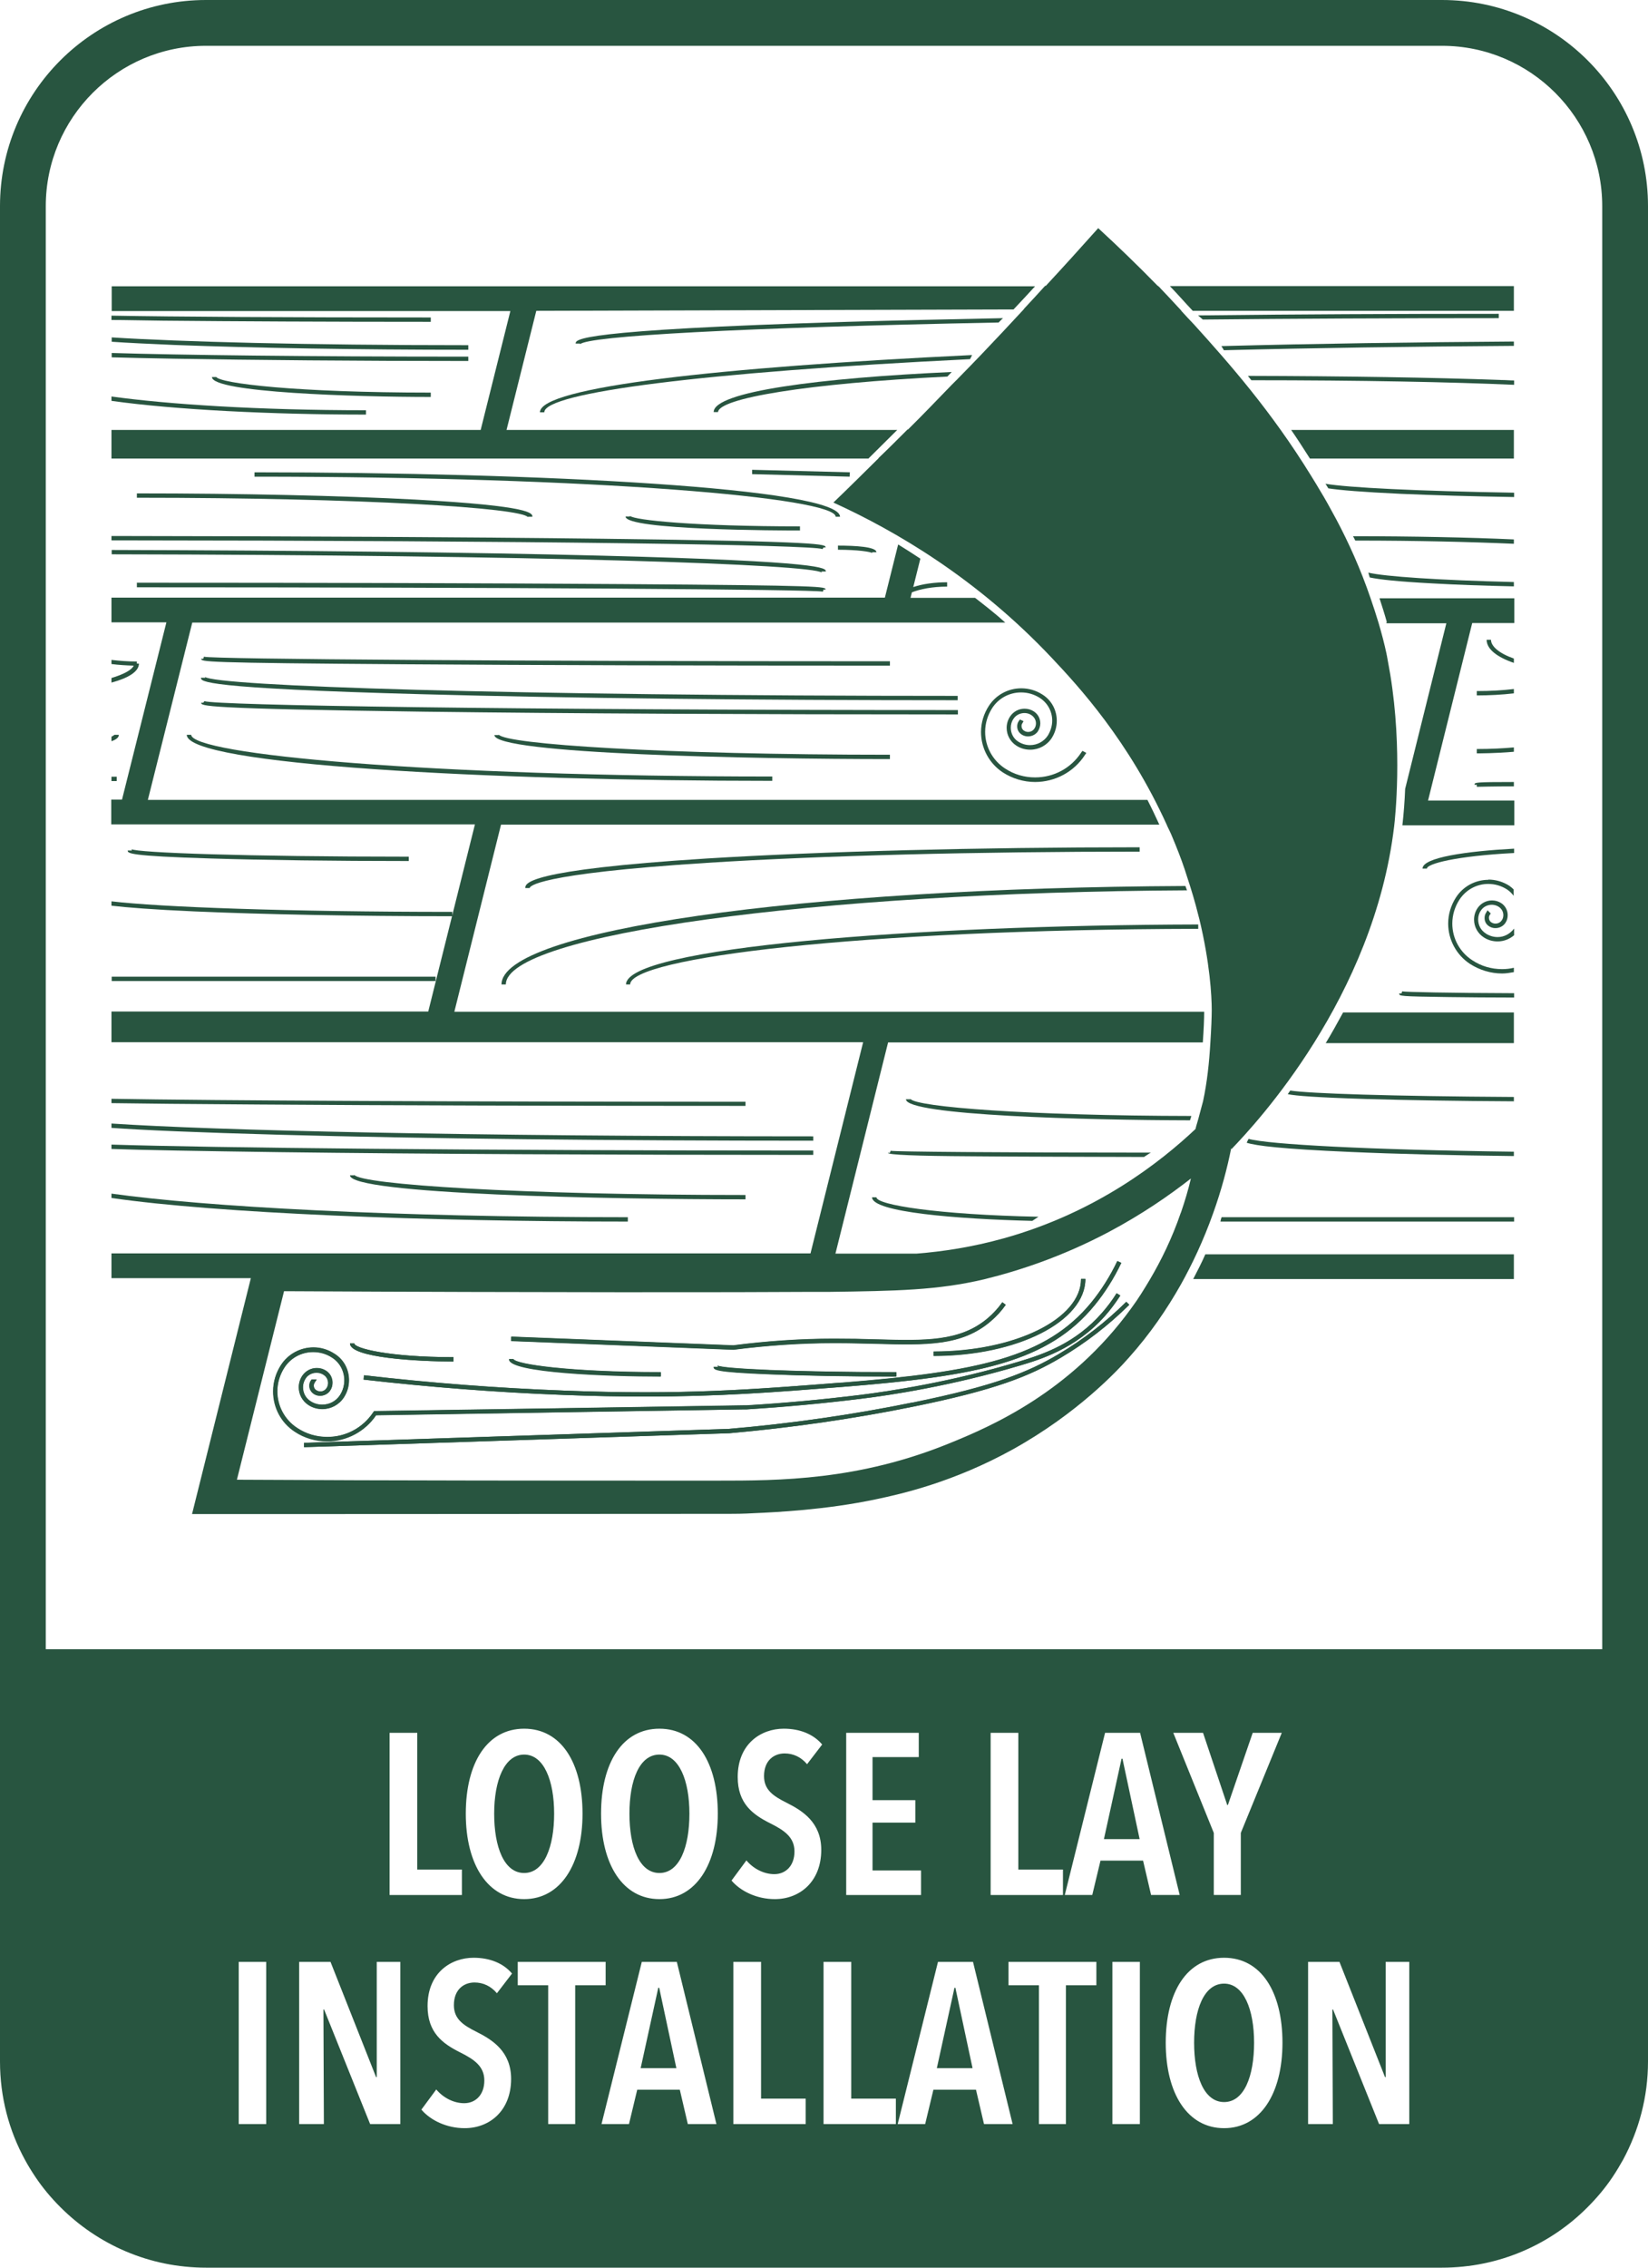 <?xml version="1.0" encoding="UTF-8"?>
<svg id="Layer_1" data-name="Layer 1" xmlns="http://www.w3.org/2000/svg" viewBox="0 0 72 99">
  <defs>
    <style>
      .cls-1 {
        fill: #285540;
      }
    </style>
  </defs>
  <path class="cls-1" d="M47.23,55.84h.19c0,1.85-2.97,3.36-6.63,3.36v-.19c3.55,0,6.44-1.42,6.44-3.17ZM22.34,58.36l9.7.38c1.47-.19,2.95-.29,4.39-.29.68,0,1.27.01,1.86.03,2.13.06,3.66.1,4.87-.93.23-.2.44-.43.63-.69l.15.11c-.19.27-.41.51-.66.72-1.26,1.08-2.82,1.04-4.99.98-.55-.01-1.12-.03-1.74-.03-.04,0-.08,0-.12,0-1.43,0-2.91.1-4.39.29l-9.71-.38v-.19ZM31.34,59.61c.23.14,3.28.29,7.82.29v.19c-2.11,0-4.09-.03-5.58-.1-2.4-.1-2.4-.21-2.4-.32h.19s-.02-.05-.03-.06ZM22.43,59.34s0,0,0,0c.12.23,2.48.57,6.44.57v.19c-2.29,0-6.63-.16-6.63-.75h.19ZM15.48,58.65c0,.21,1.49.6,4.33.6v.19c-1.56,0-4.52-.16-4.52-.79h.19ZM11.93,60.74c0-.41.12-.8.34-1.14.31-.48.85-.77,1.42-.77.33,0,.65.1.92.28.39.25.63.68.63,1.15,0,.27-.08.52-.22.75-.21.32-.56.51-.94.51-.22,0-.43-.06-.61-.18-.26-.17-.42-.46-.42-.77,0-.18.05-.35.15-.5.14-.21.37-.34.63-.34.15,0,.29.04.41.12.18.12.28.31.28.52,0,.12-.03.24-.1.34-.15.23-.48.3-.71.15-.12-.08-.2-.21-.2-.36,0-.08.02-.16.07-.23l.03-.04h.22l-.09.14s-.04.09-.04.13c0,.08.04.16.11.2.15.1.36.05.45-.09.05-.07.07-.15.07-.23,0-.15-.07-.28-.2-.36-.25-.16-.61-.09-.78.16-.08.12-.12.25-.12.39,0,.25.12.47.33.61.15.1.33.15.51.15.32,0,.61-.16.78-.42.13-.19.19-.42.19-.65,0-.4-.2-.78-.54-.99-.24-.16-.53-.24-.82-.24-.51,0-.98.25-1.26.68-.2.31-.31.67-.31,1.04,0,.65.32,1.25.87,1.6.39.25.84.39,1.31.39.82,0,1.57-.41,2.02-1.09l.03-.04h.05c5.36-.08,10.73-.17,16.09-.25h.13c1.67-.1,3.33-.26,4.96-.46,1.32-.16,3.97-.56,6.92-1.45,1.16-.34,2.49-.82,3.64-2.12.24-.27.45-.55.65-.87l.16.1c-.21.33-.43.62-.67.89-1.28,1.45-2.87,1.92-3.73,2.17-2.96.88-5.63,1.29-6.96,1.45-1.63.2-3.3.35-4.97.46h-.13c-5.35.09-10.7.17-16.05.26-.48.71-1.28,1.14-2.14,1.14-.5,0-.99-.14-1.41-.42-.6-.39-.95-1.05-.95-1.76ZM49.33,56.97c-.9.89-1.91,1.67-2.98,2.3-1.35.8-2.83,1.41-6.45,2.14-2.61.53-5.31.92-8.03,1.16l-18.58.61v-.19s18.57-.61,18.57-.61c2.71-.23,5.41-.62,8.01-1.15,3.59-.73,5.06-1.33,6.39-2.12,1.06-.63,2.05-1.39,2.95-2.28l.13.13ZM48.99,55.14c-.32.67-.71,1.29-1.16,1.84-2.02,2.47-5.04,3.09-11.04,3.57-2.91.23-5.36.42-8.59.42-1.08,0-2.25-.02-3.55-.07-2.93-.11-5.88-.34-8.76-.67l.02-.19c2.88.33,5.82.56,8.74.67,5.19.2,8.25-.05,12.12-.35,5.94-.47,8.93-1.09,10.91-3.5.44-.54.82-1.15,1.14-1.81l.17.08Z"/>
  <path class="cls-1" d="M32.57,48.29v-.19c-12.37,0-23.17-.05-27.7-.13v.19c1.31.02,3.33.04,6.48.06,5.65.04,13.19.06,21.22.06Z"/>
  <path class="cls-1" d="M35.53,50.42v-.19c-15.15,0-26.15-.12-30.66-.26v.19c1.43.05,3.71.09,7.34.14,6.23.08,14.51.12,23.31.12Z"/>
  <path class="cls-1" d="M35.53,49.8v-.19c-15.15,0-26.16-.26-30.66-.56v.19c1.43.1,3.71.2,7.34.3,6.23.17,14.51.26,23.32.26Z"/>
  <path class="cls-1" d="M27.43,53.14c-10.33,0-18.49-.46-22.56-1.03v.19c4.6.67,13.77,1.03,22.56,1.03v-.19Z"/>
  <path class="cls-1" d="M15.48,51.31h-.19c0,.83,11.3,1.05,17.28,1.05v-.19c-9.87,0-16.81-.46-17.09-.88,0,0,0,0,0,.02Z"/>
  <path class="cls-1" d="M30.88,37.67c5.05-.32,11.76-.49,18.91-.49v-.19c-7.15,0-13.87.18-18.92.49-7.92.5-7.92,1.09-7.92,1.29h.19c0-.06.22-.62,7.74-1.1Z"/>
  <path class="cls-1" d="M21.91,42.98h.19c0-2.18,13.52-4.03,29.76-4.11-.02-.06-.05-.12-.07-.19-16.85.08-29.88,1.94-29.88,4.3Z"/>
  <path class="cls-1" d="M27.53,42.98c0-1.16,9.95-2.4,24.82-2.43,0-.06,0-.13,0-.19-12.4.03-25,1.01-25,2.62h.19Z"/>
  <path class="cls-1" d="M39.86,61.23c-2.6.53-5.3.92-8.01,1.15l-18.57.61v.19s18.59-.61,18.59-.61c2.72-.24,5.42-.63,8.03-1.16,3.62-.74,5.1-1.34,6.45-2.14,1.08-.64,2.08-1.41,2.98-2.3l-.13-.13c-.89.88-1.88,1.65-2.95,2.28-1.33.79-2.8,1.39-6.39,2.12Z"/>
  <path class="cls-1" d="M36.76,60.36c-3.87.3-6.93.55-12.12.35-2.92-.11-5.87-.33-8.74-.67l-.02.19c2.88.33,5.83.56,8.76.67,1.3.05,2.47.07,3.55.07,3.23,0,5.68-.19,8.59-.42,6-.47,9.02-1.1,11.04-3.57.45-.55.84-1.17,1.16-1.84l-.17-.08c-.31.66-.7,1.27-1.14,1.81-1.98,2.41-4.97,3.03-10.91,3.5Z"/>
  <path class="cls-1" d="M16.44,61.78c5.35-.08,10.7-.17,16.05-.25h.13c1.67-.1,3.35-.26,4.97-.46,1.33-.16,3.99-.57,6.96-1.45.86-.26,2.45-.73,3.73-2.17.24-.27.46-.57.67-.89l-.16-.1c-.2.32-.42.6-.65.87-1.15,1.3-2.48,1.77-3.64,2.12-2.95.88-5.6,1.28-6.92,1.45-1.62.2-3.29.35-4.96.45h-.13c-5.36.09-10.73.17-16.09.25h-.05l-.03.04c-.45.69-1.2,1.09-2.02,1.09-.47,0-.92-.13-1.31-.39-.54-.35-.87-.95-.87-1.6,0-.37.11-.73.31-1.04.28-.43.75-.68,1.26-.68.29,0,.58.08.82.24.34.22.54.59.54.99,0,.23-.07.45-.19.65-.17.27-.46.42-.78.42-.18,0-.36-.05-.51-.15-.21-.13-.33-.36-.33-.61,0-.14.04-.27.12-.39.16-.25.53-.33.78-.16.12.08.2.21.2.36,0,.08-.02.16-.07.23-.09.15-.3.19-.45.09-.07-.04-.11-.12-.11-.2,0-.05.01-.09.04-.13l.09-.14h-.22l-.03.04c-.05.07-.07.15-.07.23,0,.15.07.28.2.36.23.15.56.08.71-.15.07-.1.1-.22.1-.34,0-.21-.1-.4-.28-.52-.12-.08-.26-.12-.41-.12-.25,0-.49.13-.63.34-.1.15-.15.32-.15.5,0,.31.16.6.42.77.18.12.39.18.61.18.38,0,.73-.19.94-.51.15-.23.22-.48.22-.75,0-.47-.23-.9-.63-1.15-.28-.18-.59-.28-.92-.28-.58,0-1.11.29-1.42.77-.22.34-.34.74-.34,1.14,0,.71.36,1.37.95,1.76.42.27.91.42,1.41.42.86,0,1.66-.43,2.14-1.14Z"/>
  <path class="cls-1" d="M19.81,59.44v-.19c-2.84,0-4.33-.39-4.33-.6h-.19c0,.62,2.95.79,4.52.79Z"/>
  <path class="cls-1" d="M28.87,60.09v-.19c-3.96,0-6.32-.34-6.44-.57,0,0,0,0,0,0h-.19c0,.59,4.33.75,6.63.75Z"/>
  <path class="cls-1" d="M33.58,60c1.49.06,3.47.1,5.58.1v-.19c-4.54,0-7.59-.15-7.82-.29,0,0,.03.03.03.06h-.19c0,.12,0,.23,2.4.32Z"/>
  <path class="cls-1" d="M40.79,59.19c3.65,0,6.63-1.51,6.63-3.36h-.19c0,1.75-2.89,3.17-6.44,3.17v.19Z"/>
  <path class="cls-1" d="M36.43,58.63s.08,0,.12,0c.62,0,1.19.02,1.74.03,2.17.06,3.73.1,4.99-.98.25-.21.47-.45.66-.72l-.15-.11c-.18.26-.39.49-.63.69-1.21,1.03-2.74.99-4.87.93-.59-.02-1.18-.03-1.86-.03-1.44,0-2.92.1-4.39.29l-9.7-.38v.19s9.71.38,9.71.38c1.48-.19,2.95-.29,4.39-.29Z"/>
  <path class="cls-1" d="M38.88,29.06v-.19c-16.1,0-29.54-.09-29.97-.2l-.03.09h-.09c0,.13,0,.18,8.88.24,5.67.04,13.2.06,21.22.06Z"/>
  <path class="cls-1" d="M41.84,31c-19.74,0-32.45-.21-32.91-.39l-.05.07h-.09c0,.14,0,.26,9.74.39,6.22.08,14.5.12,23.32.12v-.19Z"/>
  <path class="cls-1" d="M41.84,30.38c-19.69,0-32.4-.43-32.89-.83,0,0,.02.02.02.04h-.19c0,.16,0,.46,9.74.72,6.22.17,14.5.26,23.32.26v-.19Z"/>
  <path class="cls-1" d="M8.35,32.08h-.19c0,1.31,13.18,2.01,25.58,2.01v-.19c-14.96,0-25.39-.96-25.39-1.83Z"/>
  <path class="cls-1" d="M38.88,32.95c-9.88,0-16.81-.46-17.09-.88,0,0,0,0,0,.02h-.19c0,.83,11.3,1.05,17.28,1.05v-.19Z"/>
  <path class="cls-1" d="M44.73,31.49l-.17-.08-.05.07c-.05.07-.07.15-.07.23,0,.15.07.28.2.36.23.15.56.08.71-.15.06-.1.1-.22.1-.34,0-.21-.1-.4-.28-.52-.12-.08-.26-.12-.41-.12-.26,0-.49.13-.63.34-.1.15-.15.32-.15.5,0,.31.16.6.42.77.18.12.39.18.61.18.38,0,.73-.19.94-.51.14-.22.22-.48.22-.75,0-.47-.23-.9-.63-1.15-.28-.18-.6-.27-.92-.27-.58,0-1.11.29-1.42.77-.22.34-.34.73-.34,1.14,0,.71.36,1.37.95,1.76.42.27.91.42,1.41.42.88,0,1.7-.44,2.18-1.18l.06-.09-.17-.09-.05.07c-.45.69-1.2,1.09-2.02,1.09-.46,0-.92-.13-1.31-.39-.54-.35-.87-.95-.87-1.6,0-.37.11-.73.31-1.04.28-.43.75-.68,1.26-.68.29,0,.57.08.82.24.34.22.54.59.54.99,0,.23-.07.45-.19.65-.17.26-.46.42-.78.42-.18,0-.35-.05-.51-.15-.21-.13-.33-.36-.33-.61,0-.14.04-.28.12-.39.16-.25.53-.33.78-.16.12.08.2.21.2.36,0,.08-.02.16-.07.23-.09.15-.31.19-.45.09-.07-.04-.11-.12-.11-.2,0-.05.01-.09.04-.13l.05-.09Z"/>
  <path class="cls-1" d="M43.81,13.89c-2.42.05-4.7.1-6.79.16-11.87.36-11.87.77-11.87.95h.19s0,.03,0,.03c.33-.36,7.02-.73,18.29-.95.06-.06.12-.13.19-.19Z"/>
  <path class="cls-1" d="M65.48,13.7c-4.55,0-8.96.02-13.14.07.07.06.14.12.21.18,3.96-.04,8.28-.06,12.93-.06v-.19Z"/>
  <path class="cls-1" d="M42.48,15.5c-11.03.53-18.89,1.39-18.89,2.5h.19c0-.86,6.93-1.75,18.6-2.32.03-.06.06-.12.09-.18Z"/>
  <path class="cls-1" d="M53.47,15.29c3.92-.1,8.16-.16,12.67-.19v-.19c-4.34.03-8.66.09-12.78.2.04.06.08.12.11.18Z"/>
  <path class="cls-1" d="M31.37,18c0-.61,3.89-1.26,10.02-1.56.06-.07.13-.13.19-.2-5.73.26-10.4.85-10.4,1.75h.19Z"/>
  <path class="cls-1" d="M5.98,25.45v.19c16.11,0,29.55.09,29.97.19l.03-.09h.09c0-.13,0-.18-8.88-.24-5.66-.04-13.2-.06-21.22-.06Z"/>
  <path class="cls-1" d="M35.93,23.98l.05-.08h.09c0-.14,0-.26-9.74-.38-5.79-.07-13.35-.11-21.46-.12v.19c18.69.01,30.62.2,31.06.38Z"/>
  <path class="cls-1" d="M35.91,25s-.02-.02-.02-.05h.19c0-.15,0-.44-9.74-.69-5.78-.15-13.35-.23-21.46-.25v.19c18.63.03,30.56.43,31.03.8Z"/>
  <path class="cls-1" d="M11.12,20.62v.19c14.96,0,25.39.92,25.39,1.75h.19c0-1.26-13.18-1.94-25.58-1.94Z"/>
  <path class="cls-1" d="M18.14,21.81c-3.24-.17-7.56-.27-12.16-.27v.19c9.86,0,16.8.44,17.09.85,0,0,0,0,0-.02h.19c0-.15,0-.47-5.12-.75Z"/>
  <path class="cls-1" d="M34.95,23.17v-.19c-4.57,0-7.25-.27-7.43-.46,0,0,0,.01,0,.03h-.19c0,.6,6.83.61,7.61.61Z"/>
  <polygon class="cls-1" points="37.12 20.81 37.13 20.62 32.86 20.51 32.86 20.7 37.12 20.81"/>
  <path class="cls-1" d="M36.61,23.81v.19c.87,0,1.44.09,1.51.15,0,0-.02-.02-.02-.04h.19c0-.24-.92-.29-1.69-.29Z"/>
  <path class="cls-1" d="M52.05,48.72c-7.07-.01-12.05-.39-12.28-.75,0,0,0,0,0,.02h-.19c0,.71,7.89.91,12.41.92.02-.06.04-.13.06-.19Z"/>
  <path class="cls-1" d="M50.28,50.32c-6.79,0-11.17-.04-11.37-.08l-.03.09h-.09q0,.13,3.64.15c2.05.02,4.71.02,7.55.03.1-.06.19-.13.3-.19Z"/>
  <path class="cls-1" d="M38.29,52.27h-.19c0,.65,3.7.95,7,1.03.09-.06.18-.12.27-.18-4.42-.09-7.08-.52-7.08-.85Z"/>
  <path class="cls-1" d="M56.27,47.77c.34.07,1.21.14,3.44.21,1.78.05,4.01.09,6.43.1v-.19c-5.35-.03-8.96-.15-9.77-.28-.04.05-.07.11-.11.16Z"/>
  <path class="cls-1" d="M54.47,49.89c.41.13,1.51.27,4.51.4,2.01.09,4.48.15,7.16.18v-.19c-6.33-.08-10.74-.32-11.59-.56-.03.06-.06.11-.08.16Z"/>
  <path class="cls-1" d="M54.25,53.14c-.4,0-.67,0-.88,0-.02.06-.04.12-.05.19,1.29,0,5.98,0,12.83,0v-.19c-3.23,0-6.11,0-8.35,0h-3.54Z"/>
  <path class="cls-1" d="M64.91,40.75c-.21-.13-.33-.36-.33-.61,0-.14.04-.28.12-.39.16-.25.52-.33.78-.16.12.08.2.21.2.36,0,.08-.02.16-.07.23-.09.14-.3.19-.45.09-.07-.04-.11-.12-.11-.2,0-.05.01-.09.04-.13l.04-.06-.14-.14-.06.1c-.05.07-.07.15-.07.24,0,.15.07.28.2.36.23.15.56.08.71-.15.07-.1.1-.22.1-.34,0-.21-.11-.41-.28-.52-.12-.08-.26-.12-.41-.12-.25,0-.49.13-.63.34-.1.15-.15.32-.15.5,0,.31.16.6.42.77.18.12.39.18.61.18.27,0,.52-.1.72-.27v-.29c-.18.23-.43.37-.72.37-.18,0-.35-.05-.51-.15Z"/>
  <path class="cls-1" d="M65.03,38.41c-.58,0-1.11.29-1.42.77-.22.34-.34.74-.34,1.14,0,.71.36,1.37.95,1.76.42.27.91.42,1.41.42.17,0,.34-.03.51-.06v-.19c-.17.04-.33.06-.51.06-.47,0-.92-.13-1.31-.39-.54-.35-.87-.95-.87-1.6,0-.37.11-.73.31-1.04.28-.43.75-.69,1.26-.69.29,0,.57.08.82.24.12.08.21.17.29.28v-.28c-.06-.06-.12-.11-.19-.16-.28-.18-.6-.27-.92-.27Z"/>
  <path class="cls-1" d="M5.58,37.13c0,.12,0,.24,3.66.35,2.3.07,5.37.11,8.62.11v-.19c-7.12,0-11.84-.17-12.13-.33.01,0,.03.03.03.06h-.19Z"/>
  <path class="cls-1" d="M19.76,40v-.19c-7.22,0-12.77-.21-14.89-.46v.19c.69.08,1.81.17,3.63.25,3,.13,7,.21,11.26.21Z"/>
  <path class="cls-1" d="M19.02,42.64c-4.57,0-8.71,0-11.7,0h-2.44v.19c2.85,0,8.01,0,14.15,0v-.19Z"/>
  <path class="cls-1" d="M6.07,28.97h-.09v-.09c-.4,0-.76-.03-1.11-.07v.18c.31.04.63.06.97.07-.08.19-.44.38-.97.54v.2c.71-.19,1.2-.47,1.2-.83Z"/>
  <path class="cls-1" d="M5.19,32.08h-.19s-.06.05-.13.08v.2c.2-.07.32-.16.32-.27Z"/>
  <path class="cls-1" d="M5.1,33.91h-.23v.19c.08,0,.15,0,.23,0v-.19Z"/>
  <path class="cls-1" d="M58.03,21.32c.52.08,1.47.16,3.18.24,1.41.06,3.1.11,4.94.14v-.19c-4.21-.07-7.25-.22-8.24-.39.04.07.09.14.13.21Z"/>
  <path class="cls-1" d="M59.22,23.6c2.71,0,5.09.06,6.92.14v-.19c-1.98-.09-4.42-.14-7.03-.14.04.06.07.12.1.19Z"/>
  <path class="cls-1" d="M59.84,25.21c.43.09,1.22.18,2.75.26,1.03.06,2.24.1,3.55.13v-.19c-3.3-.08-5.63-.24-6.36-.41.02.07.04.13.06.2Z"/>
  <path class="cls-1" d="M18.82,14.05v-.19c-6.3,0-11.18-.03-13.95-.08v.19c.61,0,1.35.02,2.26.03,3.12.03,7.27.05,11.7.05Z"/>
  <path class="cls-1" d="M20.46,15.76v-.19c-7.12,0-12.59-.07-15.58-.16v.19c.71.02,1.6.04,2.73.06,3.43.06,7.99.1,12.85.1Z"/>
  <path class="cls-1" d="M20.46,15.26v-.19c-7.13,0-12.6-.15-15.58-.34v.19c.71.05,1.59.09,2.73.14,3.43.13,7.99.21,12.85.21Z"/>
  <path class="cls-1" d="M15.99,17.91c-4.75,0-8.66-.26-11.12-.6v.19c2.76.39,7.01.6,11.12.6v-.19Z"/>
  <path class="cls-1" d="M9.45,16.46h-.19c0,.68,6.26.87,9.56.87v-.19c-5.87,0-9.22-.4-9.38-.69,0,0,0,0,0,.01Z"/>
  <path class="cls-1" d="M64.52,30.36c.55,0,1.1-.03,1.62-.09v-.19c-.49.06-1.03.09-1.62.09v.19Z"/>
  <path class="cls-1" d="M65.14,27.93h-.19c0,.41.46.76,1.19,1.01v-.19c-.63-.22-1-.53-1-.82Z"/>
  <path class="cls-1" d="M64.52,32.89c.06,0,.84,0,1.62-.07v-.19c-.45.04-.98.07-1.62.07v.19Z"/>
  <path class="cls-1" d="M64.42,34.26h.1v.09c.08,0,.67-.02,1.62-.02v-.19c-1.72,0-1.72.02-1.72.12Z"/>
  <path class="cls-1" d="M62.15,37.92h.19c0-.21,1.28-.55,3.81-.68v-.19c-2.05.11-4,.38-4,.87Z"/>
  <path class="cls-1" d="M61.22,43.37h-.09c0,.12,0,.13,2.18.16.81.01,1.79.02,2.84.02v-.19c-2.9-.01-4.75-.05-4.89-.08l-.03.09Z"/>
  <path class="cls-1" d="M54.52,16.41c.05.06.1.13.15.19,4.83,0,8.77.08,11.48.2v-.19c-.18,0-.36-.02-.56-.02-2.96-.11-6.88-.17-11.06-.18Z"/>
  <path class="cls-1" d="M22.3,13.57l-1.3,5.2H4.87v1.25h33.07c.42-.42.84-.83,1.26-1.25h-17.07l1.3-5.2,20.85-.06c.32-.34.63-.67.94-1.01h-22.63s0,0,0,0c-5.9,0-11.81,0-17.71,0v1.08h17.43Z"/>
  <path class="cls-1" d="M52.14,55.84h14v-1.08h-13.48c-.17.39-.35.73-.53,1.08Z"/>
  <path class="cls-1" d="M57.93,45.54h8.21v-1.34h-7.46c-.25.46-.5.91-.76,1.34Z"/>
  <path class="cls-1" d="M51.11,12.49c.34.35.66.72,1,1.08h14.03v-1.08h-15.03Z"/>
  <path class="cls-1" d="M57.23,20.02h8.91v-1.25h-9.73c.27.39.54.81.82,1.25Z"/>
  <path class="cls-1" d="M60.57,27.17s0,.03.01.04h2.61l-1.8,7.23c-.02.52-.06,1.05-.12,1.59h.84s4.05,0,4.05,0v-1.08h-3.77l1.93-7.75h1.84v-1.08h-5.89c.11.34.22.68.32,1.04Z"/>
  <path class="cls-1" d="M53.8,50.17c1.07-1.11,6.22-6.62,7.11-14.1.04-.34.37-3.32-.17-6.62-.05-.26-.09-.53-.14-.78,0-.04-.02-.07-.02-.11-.1-.47-.22-.92-.35-1.36h0c-.11-.37-.23-.73-.35-1.08h0c-.44-1.29-.96-2.43-1.49-3.43-.02-.04-.04-.07-.06-.11-.22-.41-.43-.79-.65-1.15-.12-.21-.26-.43-.4-.66-1.75-2.84-3.59-4.92-5.12-6.61-.19-.2-.38-.4-.56-.6h.01c-.44-.48-.83-.89-.89-.95-.04-.05-.08-.09-.13-.13h-.01c-.88-.9-1.75-1.74-2.6-2.52-.74.83-1.51,1.68-2.29,2.52h-.03c-.31.34-.61.67-.93,1.01h.01c-.61.66-1.23,1.32-1.86,1.98-.35.37-.7.72-1.05,1.08-.02.03-.05.05-.07.07-.06.06-.11.11-.17.17-.64.66-1.28,1.33-1.92,1.96h-.02c-.42.42-.84.84-1.27,1.25h.01c-.66.65-1.32,1.31-1.98,1.94,2.7,1.23,6.26,3.3,9.54,6.78,1.18,1.25,3.36,3.62,5.03,7.3h0s.01.03.02.05c.07.15.14.28.2.43.21.5.4.98.56,1.46.03.09.06.19.09.28.2.6.37,1.17.5,1.7.02.06.03.13.05.19.46,1.91.54,3.35.54,3.97,0,.28-.02.81-.06,1.42h0c-.05.86-.14,1.72-.32,2.56-.03.13-.07.24-.1.37-.07.28-.14.52-.2.72-.01.04-.02.08-.03.12-1.53,1.44-4.32,3.64-8.37,4.77-1.4.39-2.68.58-3.82.67h-3.54l2.3-9.22h13.75c.04-.55.06-1.03.06-1.34H19.85l2.04-8.17h28.76c-.17-.37-.34-.73-.52-1.08h-29.08s-14.59,0-14.59,0l.97-3.87.97-3.87h35.52c-.42-.38-.87-.73-1.32-1.08h-2.82l.06-.24c.35-.14.89-.25,1.54-.25v-.19c-.53,0-1.07.07-1.48.21l.31-1.24c-.32-.21-.64-.42-.97-.62l-.58,2.32H4.87v1.08h2.4l-.97,3.87-.97,3.87h-.47v1.08h15.89l-2.04,8.17H4.87v1.34h32.84l-2.3,9.22H4.87v1.08h6.09c-.93,3.72-2.5,10.01-2.57,10.3.11,0,.3,0,.49,0,0,0,.25,0,.49,0,.36,0,9.71,0,22.51-.01.19,0,.58,0,1.09-.03.9-.04,3.11-.14,5.32-.61,1.05-.22,3.35-.73,5.97-2.18,2.82-1.57,4.55-3.42,5.06-4,.94-1.05,1.67-2.13,2.27-3.19.48-.86.98-1.9,1.41-3.11.37-1.03.62-1.99.79-2.84ZM51.59,52.94c-.39,1.14-.87,2.1-1.34,2.9-.25.42-.51.85-.83,1.28-2.66,3.67-6.15,5.16-7.89,5.87-4.02,1.65-7.49,1.65-10.18,1.65-7.17,0-13.85,0-21-.04l2.06-8.23c11.56.06,20.08.05,22.86.03.03,0,.42,0,.94,0,2.94-.04,4.76-.07,6.79-.55,1.51-.37,3.41-.99,5.45-2.07,1.43-.76,2.62-1.58,3.58-2.33-.11.47-.26.98-.44,1.5Z"/>
  <g>
    <path class="cls-1" d="M28.81,76.6c-.88,0-1.31,1.13-1.31,2.58s.43,2.59,1.31,2.59,1.31-1.14,1.31-2.59-.45-2.58-1.31-2.58Z"/>
    <path class="cls-1" d="M22.9,81.77c.87,0,1.31-1.14,1.31-2.59s-.45-2.58-1.31-2.58-1.31,1.13-1.31,2.58.43,2.59,1.31,2.59Z"/>
    <polygon class="cls-1" points="28.76 86.78 27.99 90.29 29.55 90.29 28.8 86.78 28.76 86.78"/>
    <polygon class="cls-1" points="49 76.78 48.23 80.29 49.79 80.29 49.04 76.78 49 76.78"/>
    <polygon class="cls-1" points="41.7 86.78 40.93 90.29 42.49 90.29 41.74 86.78 41.7 86.78"/>
    <path class="cls-1" d="M63,0H9C4.03,0,0,4.03,0,9v81c0,1.55.39,3.01,1.09,4.29.14.26.29.5.45.74.32.48.69.92,1.1,1.33,1.63,1.63,3.88,2.64,6.36,2.64h54c2.49,0,4.74-1.01,6.36-2.64.41-.41.78-.85,1.1-1.33.16-.24.31-.49.45-.74.69-1.28,1.09-2.74,1.09-4.29V9c0-4.97-4.03-9-9-9ZM11.63,92.73h-1.2v-7.08h1.2v7.08ZM17.49,92.73h-1.32l-2.01-5h-.03l.02,5h-1.08v-7.08h1.37l1.99,5.03h.03v-5.03s1.03,0,1.03,0v7.08ZM20.18,81.62v1.11h-3.16v-7.08h1.21v5.97h1.95ZM20.81,88.7c.7.35,1.52.86,1.52,2.06,0,1.38-.93,2.15-2.03,2.15-.78,0-1.49-.34-1.89-.81l.65-.88c.31.37.77.6,1.22.6.5,0,.88-.37.88-.99s-.44-.92-1.06-1.23c-.76-.38-1.42-.86-1.42-2.02,0-1.46,1.03-2.11,2.01-2.11.71,0,1.3.24,1.68.69l-.66.86c-.26-.31-.6-.47-.98-.47-.45,0-.9.29-.9.99,0,.6.4.87.98,1.16ZM20.35,79.18c0-2.23.94-3.71,2.55-3.71s2.55,1.48,2.55,3.71-.97,3.73-2.55,3.73-2.55-1.5-2.55-3.73ZM25.13,92.73h-1.18v-6.06h-1.33v-1.02h3.84v1.02h-1.33v6.06ZM30.05,92.73l-.35-1.5h-1.86l-.36,1.5h-1.2l1.76-7.08h1.53l1.73,7.08h-1.25ZM28.81,82.91c-1.59,0-2.55-1.5-2.55-3.73s.94-3.71,2.55-3.71,2.55,1.48,2.55,3.71-.97,3.73-2.55,3.73ZM35.2,92.73h-3.16v-7.08h1.21v5.97h1.95v1.11ZM34.36,78.7c.7.35,1.52.86,1.52,2.06,0,1.38-.93,2.15-2.03,2.15-.78,0-1.49-.34-1.89-.81l.65-.88c.31.37.77.6,1.22.6.5,0,.88-.37.88-.99s-.44-.92-1.06-1.23c-.76-.38-1.42-.86-1.42-2.02,0-1.46,1.03-2.11,2.01-2.11.71,0,1.3.24,1.68.69l-.66.86c-.26-.31-.6-.47-.98-.47-.45,0-.9.29-.9.99,0,.6.4.87.98,1.16ZM39.14,92.73h-3.16v-7.08h1.21v5.97h1.95v1.11ZM39.99,78.59v.98h-1.87v2.09h2.12v1.07h-3.27v-7.08h3.17v1.06h-2.02v1.88h1.87ZM42.99,92.73l-.35-1.5h-1.86l-.36,1.5h-1.2l1.76-7.08h1.53l1.73,7.08h-1.25ZM46.44,81.62v1.11h-3.16v-7.08h1.21v5.97h1.95ZM47.9,86.67h-1.33v6.06h-1.18v-6.06h-1.33v-1.02h3.84v1.02ZM49.8,92.73h-1.2v-7.08h1.2v7.08ZM49.94,81.23h-1.86l-.36,1.5h-1.2l1.76-7.08h1.53l1.73,7.08h-1.25l-.35-1.5ZM51.26,75.65h1.3l1.06,3.16.03-.02,1.08-3.14h1.27l-1.79,4.37v2.71h-1.18v-2.71l-1.77-4.37ZM53.48,92.91c-1.59,0-2.55-1.5-2.55-3.73s.94-3.71,2.55-3.71,2.55,1.48,2.55,3.71-.97,3.73-2.55,3.73ZM61.57,92.73h-1.32l-2.01-5h-.03l.02,5h-1.08v-7.08h1.37l1.99,5.03h.03v-5.03s1.03,0,1.03,0v7.08ZM70,72H2V9c0-3.86,3.14-7,7-7h54c3.86,0,7,3.14,7,7v63Z"/>
    <path class="cls-1" d="M53.48,86.6c-.88,0-1.31,1.13-1.31,2.58s.43,2.59,1.31,2.59,1.31-1.14,1.31-2.59-.45-2.58-1.31-2.58Z"/>
  </g>
</svg>